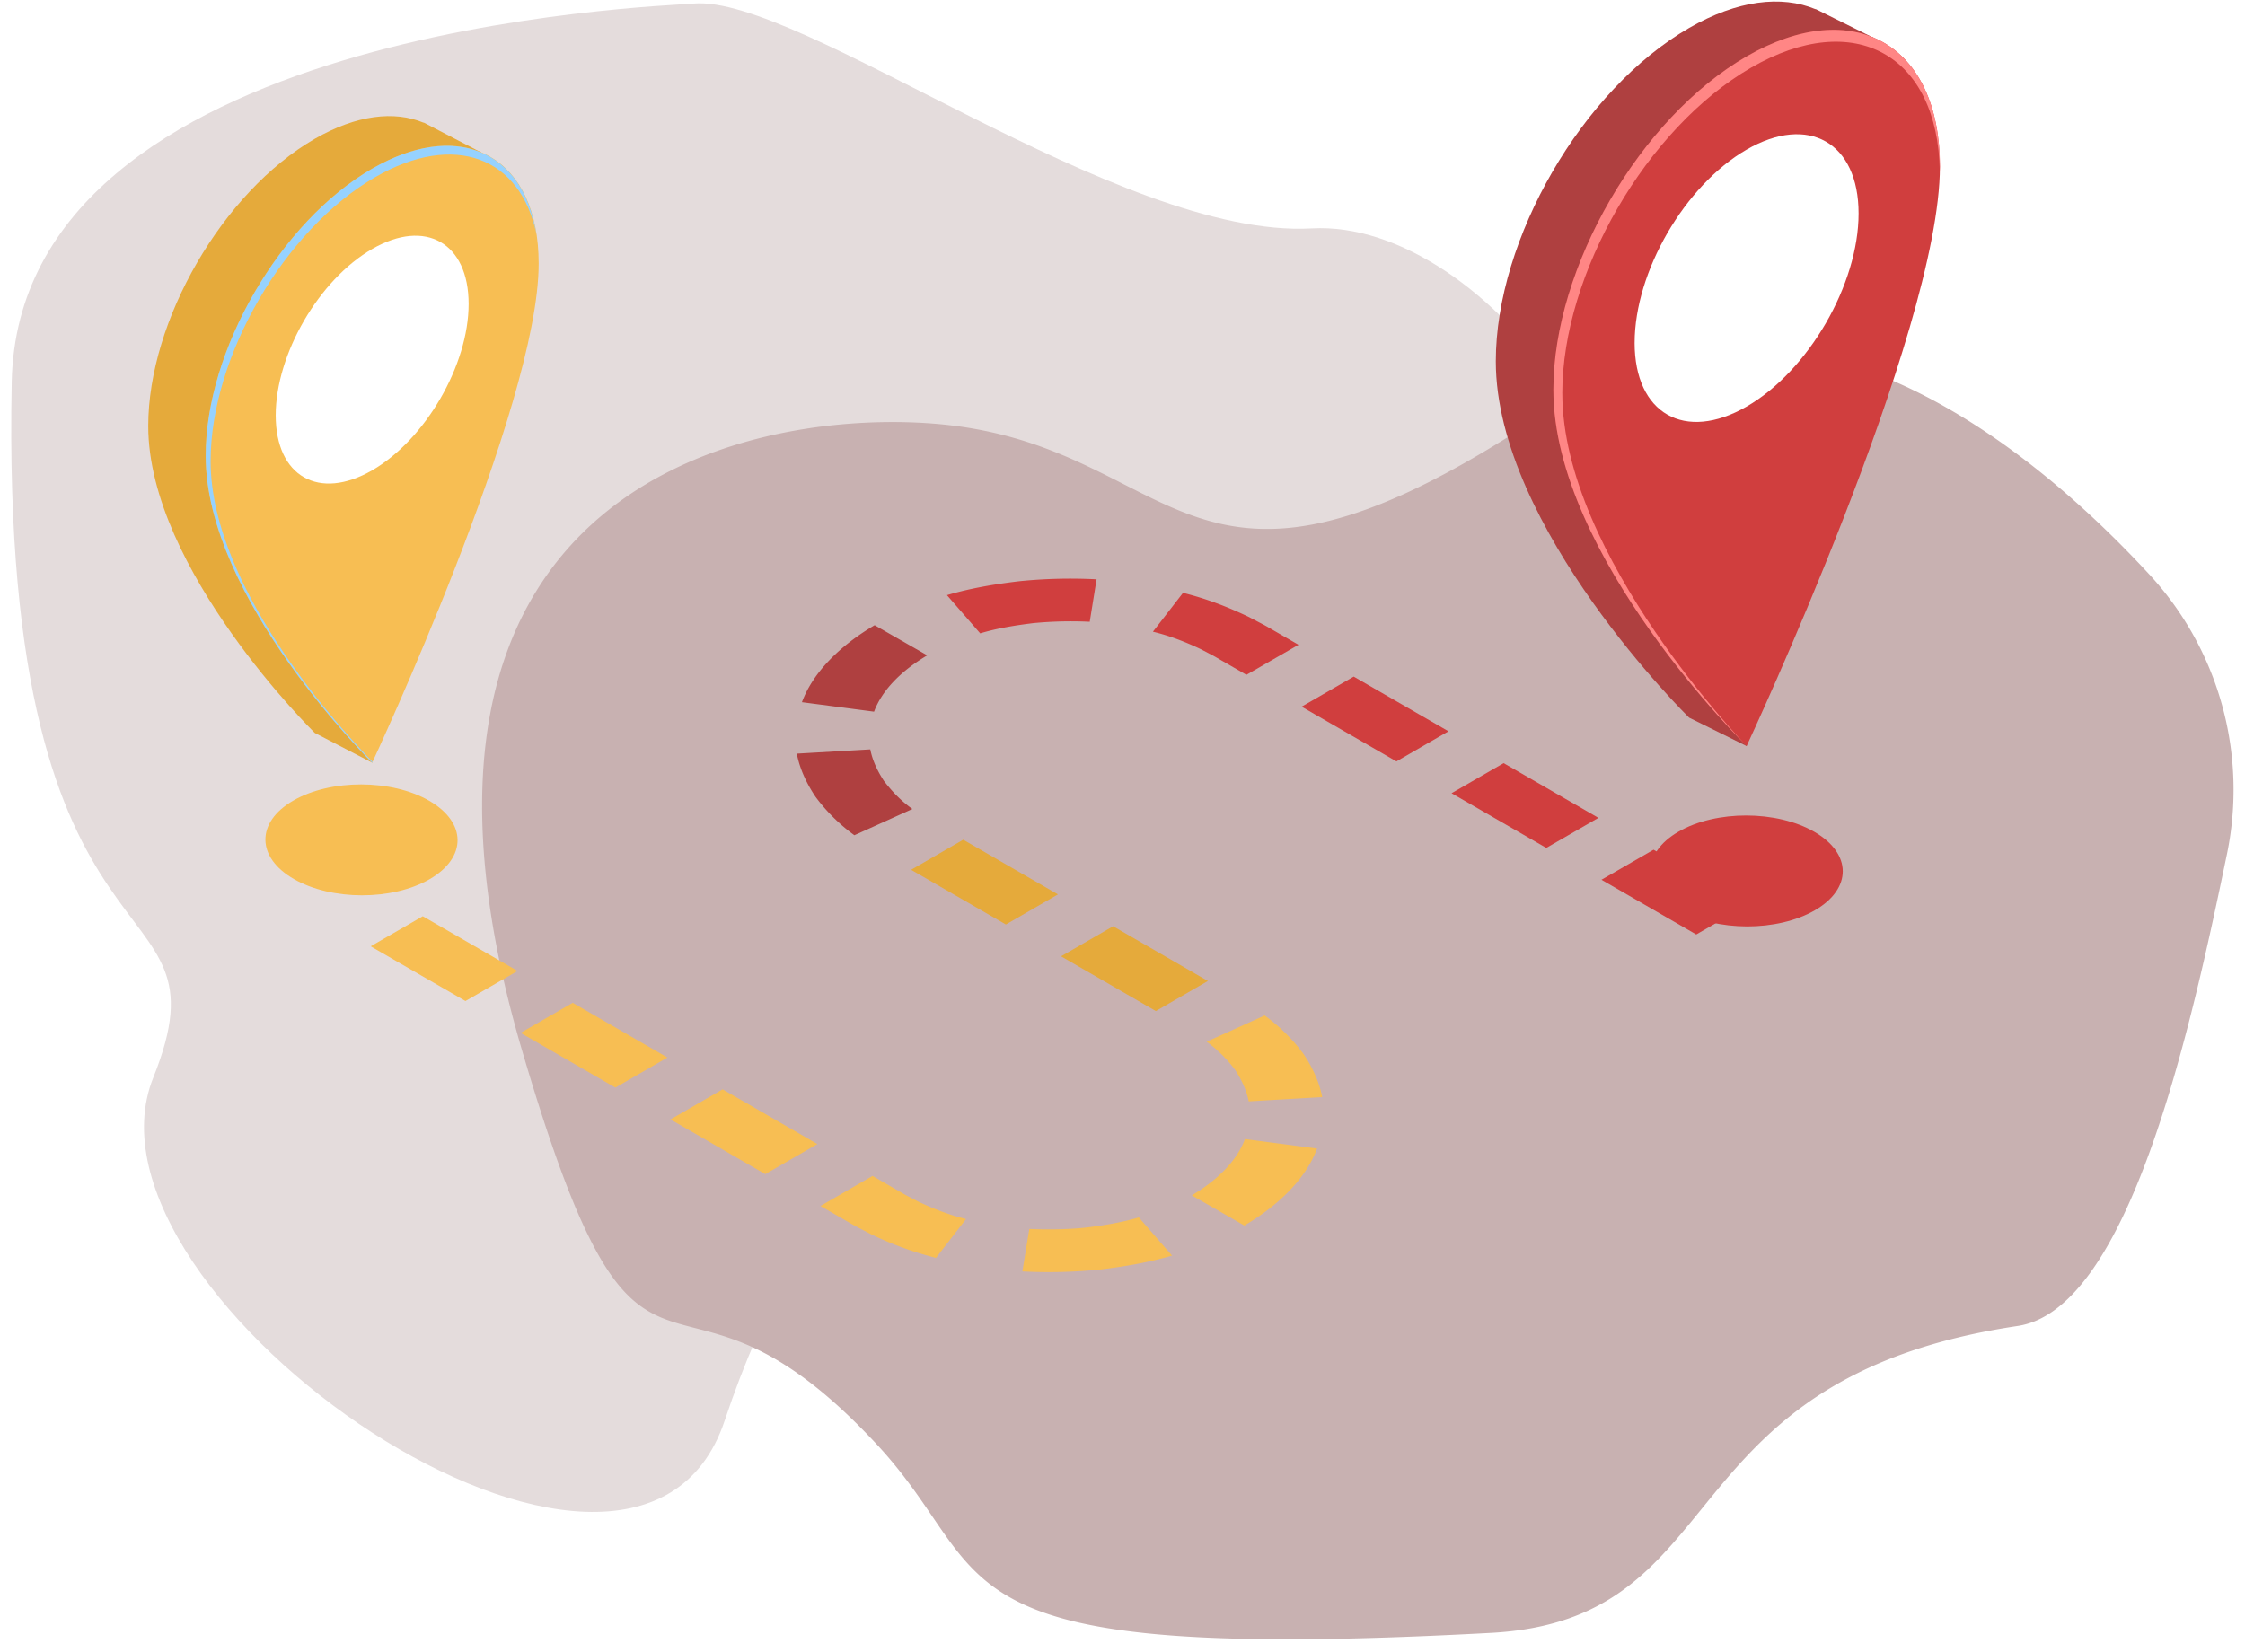 <svg xmlns="http://www.w3.org/2000/svg" width="106" height="78" fill="none"><g clip-path="url(#a)"><path fill="#E4DCDC" fill-rule="evenodd" d="M32.744.17C31.074.312.889 1.276.554 18.033c-.59 29.53 10.595 23.104 6.68 32.866C3.08 61.248 29.965 79.837 34.215 67.093c3.634-10.905 10.101-17.93 18.228-17.343 13.335.964 19.358-8.444 22.982-15.529 5.259-10.288-5.257-23.9-13.492-23.434-9.088.51-24.153-11.049-29.19-10.618" clip-rule="evenodd"/><path fill="#C8B1B1" fill-rule="evenodd" d="M105.123 40.455a14.99 14.99 0 0 0-3.67-13.359c-6.286-6.797-17.317-15.185-28.03-7.908-17.84 12.114-17.318 1.596-29.653.796-8.915-.583-26.828 3.368-19.131 29.587 5.84 19.895 6.736 7.877 16.74 18.62 5.958 6.39 1.965 10.384 29.015 8.922 11.674-.632 8.066-11.98 24.87-14.493 5.231-.783 8.127-13.802 9.859-22.165" clip-rule="evenodd"/><g filter="url(#b)"><path fill="#F7BE53" d="m21.977 44.274-4.475-2.584 2.46-1.42 4.475 2.584zM29.057 48.361l-4.475-2.583 2.459-1.42 4.474 2.584zM36.135 52.449l-4.475-2.584 2.46-1.42 4.474 2.584zM44.193 56.404a16 16 0 0 1-3.078-1.123l-.677-.353c-.227-.12-.384-.218-.58-.33l-1.118-.645 2.458-1.42 1.119.646c.181.102.383.227.549.311l.497.259c.69.324 1.428.621 2.25.821zM55.339 56.296c-1.081.32-2.254.522-3.44.661a24 24 0 0 1-3.625.086l.325-2.004c.888.037 1.782.026 2.657-.064.867-.104 1.727-.247 2.515-.483zM62.187 51.24c-.509 1.372-1.745 2.64-3.433 3.636l-2.483-1.424c1.237-.735 2.139-1.653 2.51-2.659zM59.712 44.956a8.5 8.5 0 0 1 1.836 1.818c.439.656.747 1.34.882 2.036l-3.47.202c-.1-.511-.328-1.01-.644-1.49a6.3 6.3 0 0 0-1.343-1.327z"/><path fill="#E5AA3B" d="m52.557 40.743 4.475 2.584-2.458 1.42-4.475-2.585zM45.479 36.655l4.474 2.584-2.459 1.42-4.475-2.583z"/><path fill="#AF4040" d="M41.092 32.39c.1.51.329 1.01.645 1.49.36.468.782.925 1.343 1.326l-2.74 1.238a8.5 8.5 0 0 1-1.835-1.816c-.44-.657-.748-1.34-.883-2.037zM43.78 27.949c-1.237.736-2.139 1.654-2.51 2.66l-3.406-.448c.509-1.371 1.743-2.639 3.433-3.635z"/><path fill="#D03E3E" d="M51.453 26.364a18.5 18.5 0 0 0-2.658.063c-.867.106-1.727.247-2.514.484l-1.57-1.805c1.082-.32 2.254-.521 3.44-.66a24 24 0 0 1 3.625-.087zM58.85 28.869l-1.118-.646c-.181-.102-.383-.227-.548-.31l-.497-.26c-.69-.325-1.428-.622-2.25-.82l1.42-1.835c1.122.277 2.142.678 3.078 1.124l.677.354c.227.119.384.218.58.329l1.118.646zM65.933 32.957l-4.475-2.584 2.459-1.42 4.474 2.583zM73.01 37.043l-4.474-2.583 2.46-1.42 4.474 2.584zM80.09 41.131l-4.476-2.584 2.46-1.419 4.474 2.584z"/></g><path fill="#D03E3E" d="M85.69 42.989c-1.766 1.02-4.638 1.014-6.415-.012s-1.786-2.683-.02-3.703c1.765-1.02 4.637-1.015 6.414.01 1.777 1.027 1.786 2.686.02 3.705"/><path fill="#F7BE53" d="M20.285 41.52c-1.765 1.02-4.637 1.015-6.414-.01-1.777-1.027-1.787-2.685-.02-3.704 1.765-1.02 4.637-1.015 6.414.01 1.778 1.027 1.786 2.684.02 3.704"/><path fill="#E5AA3B" d="M20.005 5.788 20 5.795c-1.379-.574-3.173-.372-5.14.763C10.518 9.065 7 15.135 7 20.118c0 6.78 7.861 14.494 7.861 14.494l2.712 1.407L22.76 7.22z"/><path fill="#F7BE53" d="M17.572 7.964c4.343-2.508 7.862-.501 7.862 4.482 0 6.78-7.862 23.572-7.862 23.572s-7.861-7.713-7.861-14.494c0-4.983 3.519-11.053 7.861-13.56"/><path fill="#fff" d="M13.018 19.614c0 2.886 2.04 4.049 4.555 2.596s4.554-4.97 4.554-7.856-2.039-4.049-4.554-2.596c-2.516 1.452-4.555 4.97-4.555 7.856"/><path fill="#96D2FF" d="M9.945 21.773c0-4.928 3.48-10.929 7.773-13.408 3.743-2.16 6.866-.928 7.606 2.688-.609-3.936-3.841-5.345-7.75-3.088-4.342 2.507-7.862 8.577-7.862 13.56 0 6.78 7.862 14.495 7.862 14.495s.008-.019.02-.041c-.965-.98-7.65-7.985-7.65-14.206"/><path fill="#AF4040" d="m85.724.426-.005.008c-1.6-.666-3.683-.432-5.966.887-5.042 2.91-9.127 9.957-9.127 15.742 0 7.873 9.127 16.828 9.127 16.828l2.715 1.342L88.49 1.8z"/><path fill="#D03E3E" d="M82.468 2.662c5.041-2.911 9.127-.582 9.127 5.203 0 7.873-9.127 27.367-9.127 27.367s-9.127-8.956-9.127-16.828c0-5.785 4.086-12.831 9.127-15.742"/><path fill="#fff" d="M77.18 16.186c0 3.351 2.368 4.7 5.288 3.015s5.287-5.769 5.287-9.12-2.367-4.701-5.287-3.015-5.287 5.769-5.287 9.12"/><path fill="#FF8685" d="M73.765 18.572c0-5.651 3.99-12.535 8.916-15.377C87.552.381 91.504 2.582 91.59 8.1c.001-.077.008-.16.008-.235 0-5.785-4.085-8.114-9.127-5.203-5.041 2.91-9.127 9.957-9.127 15.743 0 7.873 9.127 16.828 9.127 16.828-.002-.001-8.705-8.971-8.705-16.66"/></g><defs><clipPath id="a"><path fill="#fff" d="M0 .073h106v77.853H0z"/></clipPath><filter id="b" width="66.046" height="36.245" x="17.002" y="24.329" color-interpolation-filters="sRGB" filterUnits="userSpaceOnUse"><feFlood flood-opacity="0" result="BackgroundImageFix"/><feColorMatrix in="SourceAlpha" result="hardAlpha" values="0 0 0 0 0 0 0 0 0 0 0 0 0 0 0 0 0 0 127 0"/><feOffset dy="3"/><feGaussianBlur stdDeviation=".25"/><feComposite in2="hardAlpha" operator="out"/><feColorMatrix values="0 0 0 0 0 0 0 0 0 0 0 0 0 0 0 0 0 0 0.07 0"/><feBlend in2="BackgroundImageFix" result="effect1_dropShadow_3059_17224"/><feBlend in="SourceGraphic" in2="effect1_dropShadow_3059_17224" result="shape"/></filter></defs></svg>